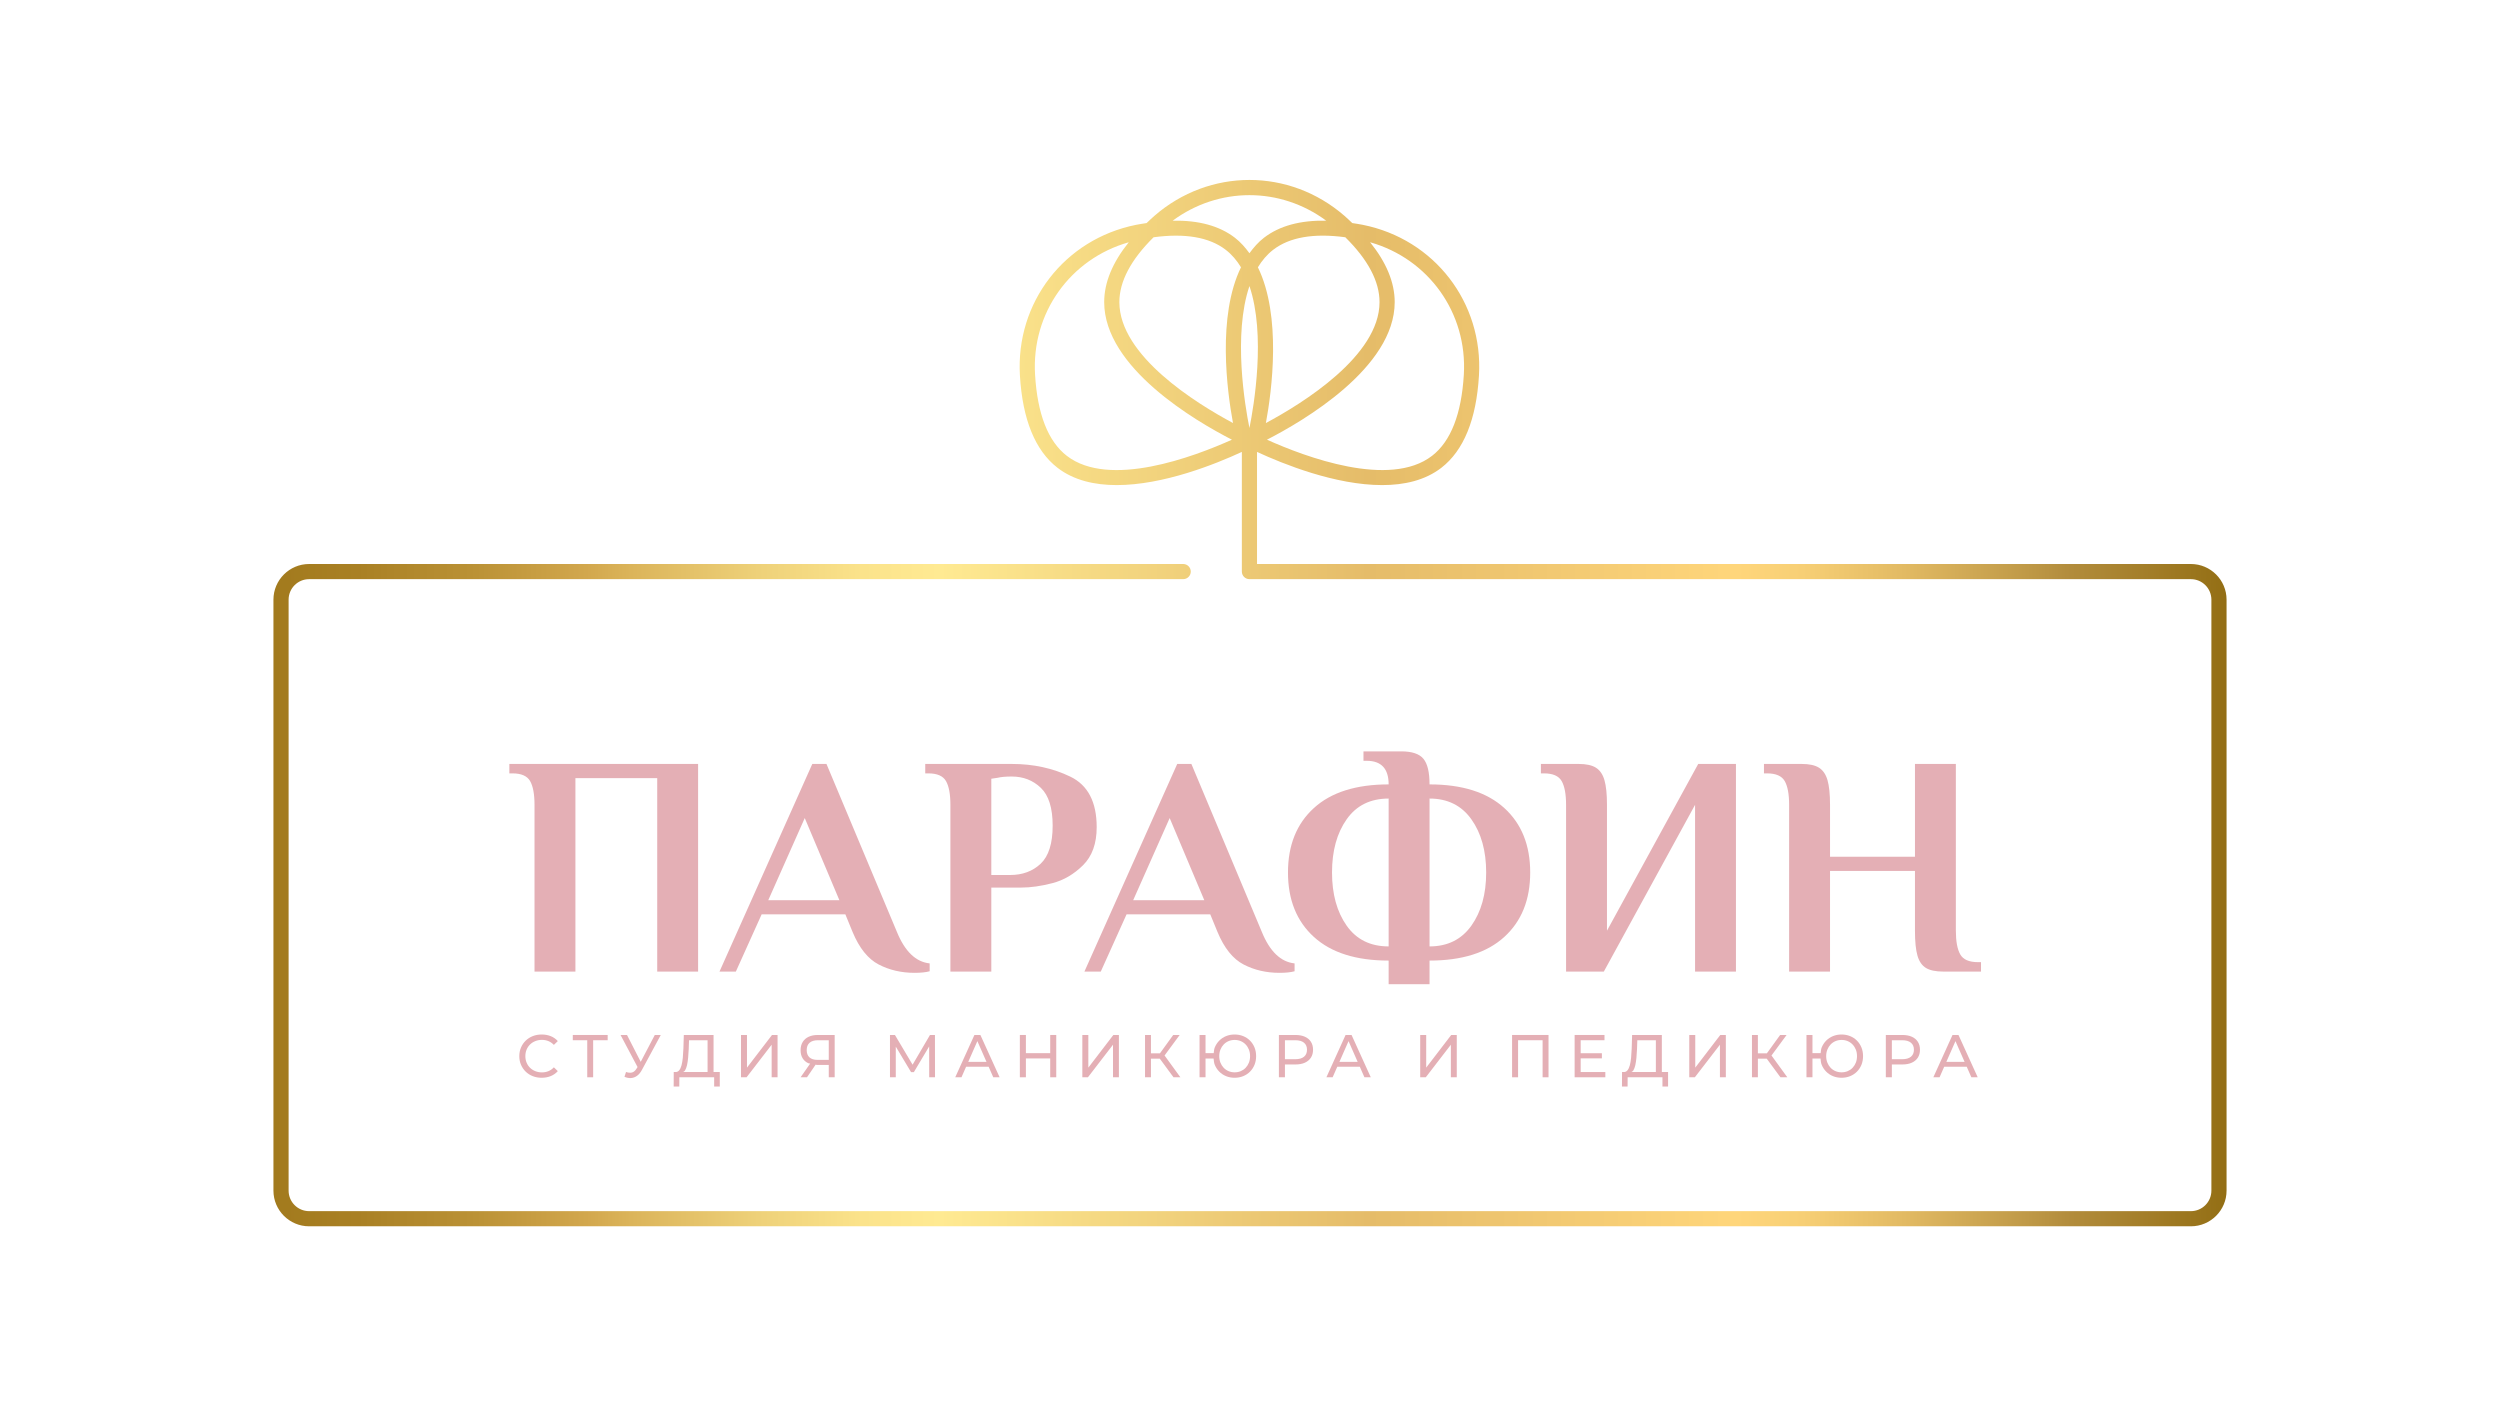 <?xml version="1.0" encoding="UTF-8"?> <svg xmlns="http://www.w3.org/2000/svg" xmlns:xlink="http://www.w3.org/1999/xlink" version="1.1" id="Layer_1" x="0px" y="0px" viewBox="0 0 1920 1080" style="enable-background:new 0 0 1920 1080;" xml:space="preserve"> <style type="text/css"> .st0{fill:url(#SVGID_1_);} .st1{fill:#E4AFB5;} </style> <g> <linearGradient id="SVGID_1_" gradientUnits="userSpaceOnUse" x1="210" y1="540" x2="1710" y2="540"> <stop offset="3.956734e-07" style="stop-color:#A27A1D"></stop> <stop offset="0.043" style="stop-color:#A98024"></stop> <stop offset="0.104" style="stop-color:#BB9236"></stop> <stop offset="0.16" style="stop-color:#D2A74D"></stop> <stop offset="0.183" style="stop-color:#DBB45A"></stop> <stop offset="0.248" style="stop-color:#EED179"></stop> <stop offset="0.302" style="stop-color:#FBE38B"></stop> <stop offset="0.341" style="stop-color:#FFEA92"></stop> <stop offset="0.387" style="stop-color:#F9E089"></stop> <stop offset="0.561" style="stop-color:#E5BC69"></stop> <stop offset="0.743" style="stop-color:#FED57A"></stop> <stop offset="0.749" style="stop-color:#FFD67B"></stop> <stop offset="0.783" style="stop-color:#F7CF75"></stop> <stop offset="0.835" style="stop-color:#E2BA63"></stop> <stop offset="0.898" style="stop-color:#BF9947"></stop> <stop offset="0.918" style="stop-color:#B38D3D"></stop> <stop offset="0.991" style="stop-color:#977219"></stop> <stop offset="1" style="stop-color:#936E14"></stop> </linearGradient> <path class="st0" d="M1682.611,433.156H965.394v-86.087c20.193,9.35,60.216,25.483,96.082,25.483 c16.935,0,32.932-3.607,45.43-13.245c17.179-13.245,26.927-37.091,28.945-70.885c3.33-56.039-34.205-104.723-89.24-115.756 c-2.768-0.554-5.402-0.935-8.062-1.349c-1.927-1.824-3.806-3.648-5.902-5.472c-42.331-36.854-103.823-36.854-146.154,0 c-2.096,1.824-3.973,3.649-5.899,5.474c-2.662,0.415-5.296,0.795-8.066,1.348c-55.049,11.039-92.571,59.723-89.228,115.756 c2.006,33.78,11.74,57.633,28.932,70.885c12.499,9.638,28.495,13.245,45.443,13.245c35.863,0,75.877-16.132,96.069-25.481v91.904 c0,3.215,2.61,5.819,5.825,5.819h723.041c8.68,0,15.739,7.066,15.739,15.752v453.867c0,8.68-7.059,15.746-15.739,15.746H237.389 c-8.68,0-15.739-7.066-15.739-15.746V460.545c0-8.686,7.06-15.752,15.739-15.752h671.297c3.215,0,5.825-2.604,5.825-5.819 c0-3.215-2.61-5.819-5.825-5.819H237.389c-15.096,0-27.389,12.287-27.389,27.389v453.867c0,15.103,12.293,27.383,27.389,27.383 h1445.221c15.096,0,27.389-12.28,27.389-27.383V460.545C1710,445.442,1697.707,433.156,1682.611,433.156z M885.939,182.223 c24.229-3.26,42.852-0.055,55.396,9.61c4.716,3.633,8.564,8.22,11.745,13.443c-18.289,37.436-10.739,94.816-6.145,119.616 c-28.376-15.198-87.267-51.678-87.267-92.856C859.669,216.18,868.506,199.457,885.939,182.223z M1033.199,182.216 c17.445,17.232,26.284,33.957,26.284,49.82c0,41.177-58.897,77.657-87.278,92.855c4.599-24.806,12.15-82.183-6.142-119.617 c3.179-5.223,7.027-9.809,11.74-13.442C990.349,182.167,1008.954,178.942,1033.199,182.216z M959.569,328.714 c-3.456-17.064-12.695-71.523,0.003-109.017C972.271,257.191,963.025,311.65,959.569,328.714z M1124.227,287.728 c-1.813,30.283-10.03,51.262-24.419,62.359c-32.6,25.148-97.396,0.809-126.779-12.401c27.839-14.273,98.104-55.279,98.104-105.65 c0-15.122-6.436-30.524-18.89-45.991C1097.153,198.791,1127.046,240.297,1124.227,287.728z M959.569,149.875 c20.663,0,41.306,6.56,58.968,19.612c-19.816-0.4-35.886,3.911-47.832,13.126c-4.35,3.352-7.911,7.464-11.134,11.875 c-3.224-4.411-6.788-8.523-11.137-11.875c-11.946-9.212-28.026-13.517-47.84-13.119 C918.257,156.439,938.903,149.875,959.569,149.875z M819.33,350.087c-14.402-11.104-22.606-32.083-24.406-62.359 c-2.832-47.436,27.065-88.939,71.984-101.685c-12.454,15.471-18.89,30.873-18.89,45.993c0,50.372,70.261,91.38,98.094,105.651 C916.733,350.901,851.965,375.247,819.33,350.087z"></path> <g> <g> <path class="st1" d="M407.126,599.877c2.25,3.948,3.382,10.03,3.382,18.24v128.055h31.414V597.582h62.816v148.591h31.401V586.71 H391.181v7.246h2.417C400.363,593.956,404.863,595.936,407.126,599.877z"></path> <path class="st1" d="M713.978,745.928v-6.037c-10.634-1.125-19.018-9.181-25.139-24.162l-54.11-129.019H623.85l-71.277,159.463 h12.563l19.815-43.971h64.269l5.555,13.528c5.156,12.409,11.843,20.741,20.06,25.004c8.217,4.276,17.398,6.404,27.544,6.404 C707.201,747.137,711.072,746.732,713.978,745.928z M590.031,691.33l28.02-63.06l26.579,63.06H590.031z"></path> <path class="st1" d="M761.324,746.173V681.66h22.953c7.24,0,15.212-1.119,23.918-3.382c8.693-2.25,16.549-6.841,23.557-13.772 c7.008-6.918,10.506-16.672,10.506-29.235c0-19.327-6.725-32.25-20.176-38.776s-28.47-9.786-45.057-9.786h-66.442v7.246H713 c6.764,0,11.264,1.98,13.528,5.922c2.25,3.948,3.382,10.03,3.382,18.24v128.055H761.324z M761.324,598.064l4.822-0.72 c2.585-0.643,6.198-0.971,10.879-0.971c8.86,0,16.305,2.9,22.349,8.699c6.044,5.799,9.065,15.463,9.065,28.997 c0,13.688-3.073,23.435-9.181,29.235c-6.134,5.793-13.939,8.693-23.442,8.693h-14.492V598.064z"></path> <path class="st1" d="M935.034,715.729c5.156,12.409,11.843,20.741,20.06,25.004c8.217,4.276,17.398,6.404,27.544,6.404 c4.822,0,8.693-0.405,11.599-1.209v-6.037c-10.634-1.125-19.018-9.181-25.139-24.162l-54.11-129.019h-10.879l-71.277,159.463 h12.563l19.815-43.971h64.269L935.034,715.729z M870.29,691.33l28.019-63.06l26.579,63.06H870.29z"></path> <path class="st1" d="M1155.268,620.535c-13.283-12.081-32.417-18.118-57.376-18.118c0-9.342-1.569-15.906-4.719-19.693 c-3.138-3.78-8.808-5.677-17.025-5.677h-28.997v7.246h2.417c11.264,0,16.909,6.044,16.909,18.125 c-24.972,0-44.093,6.037-57.376,18.118c-13.296,12.081-19.931,28.592-19.931,49.532s6.635,37.445,19.931,49.526 c13.283,12.081,32.404,18.125,57.376,18.125v18.118h31.414v-18.118c24.959,0,44.093-6.044,57.376-18.125 c13.296-12.081,19.931-28.585,19.931-49.526S1168.564,632.616,1155.268,620.535z M1066.478,726.846 c-14.016,0-24.766-5.317-32.25-15.945c-7.497-10.634-11.239-24.245-11.239-40.833c0-16.588,3.742-30.205,11.239-40.833 c7.484-10.634,18.234-15.945,32.25-15.945V726.846z M1130.026,710.901c-7.574,10.628-18.285,15.945-32.134,15.945V613.289 c13.849,0,24.56,5.311,32.134,15.945c7.561,10.628,11.354,24.245,11.354,40.833 C1141.381,686.655,1137.587,700.267,1130.026,710.901z"></path> <path class="st1" d="M1234.157,714.765v-96.647c0-8.21-0.656-14.531-1.942-18.967c-1.286-4.423-3.459-7.606-6.519-9.541 c-3.06-1.935-7.484-2.9-13.283-2.9h-28.997v7.246h2.417c6.764,0,11.264,1.98,13.528,5.922c2.25,3.948,3.382,10.03,3.382,18.24 v128.055h28.997l70.068-128.055v128.055h31.401V586.71h-28.984L1234.157,714.765z"></path> <path class="st1" d="M1505.48,733.005c-2.25-3.948-3.382-10.03-3.382-18.24V586.71h-31.401v71.277h-65.233v-39.869 c0-8.21-0.656-14.531-1.942-18.967c-1.286-4.423-3.459-7.606-6.52-9.541c-3.06-1.935-7.484-2.9-13.283-2.9h-28.997v7.246h2.417 c6.764,0,11.264,1.98,13.527,5.922c2.25,3.948,3.382,10.03,3.382,18.24v128.055h31.414v-77.314h65.233v45.906 c0,8.378,0.643,14.781,1.929,19.205c1.286,4.436,3.459,7.574,6.519,9.426c3.06,1.852,7.497,2.778,13.296,2.778h28.984v-7.246 h-2.405C1512.243,738.927,1507.743,736.953,1505.48,733.005z"></path> </g> <g> <path class="st1" d="M407.088,802.154c1.144-1.112,2.507-1.98,4.063-2.597c1.569-0.624,3.253-0.932,5.079-0.932 c1.775,0,3.42,0.321,4.976,0.952c1.543,0.637,2.932,1.601,4.166,2.9l3.022-2.919c-1.479-1.672-3.292-2.932-5.401-3.787 c-2.122-0.849-4.436-1.273-6.944-1.273c-2.482,0-4.758,0.405-6.854,1.228c-2.083,0.817-3.896,1.98-5.452,3.478 c-1.543,1.505-2.752,3.26-3.613,5.272c-0.874,2.012-1.299,4.224-1.299,6.635c0,2.417,0.424,4.629,1.299,6.642 c0.862,2.006,2.057,3.768,3.6,5.266c1.53,1.498,3.33,2.662,5.426,3.478c2.083,0.823,4.372,1.234,6.841,1.234 c2.546,0,4.874-0.437,6.995-1.299c2.109-0.868,3.922-2.135,5.401-3.806l-3.022-2.925c-1.234,1.331-2.623,2.315-4.166,2.945 c-1.556,0.636-3.202,0.952-4.976,0.952c-1.826,0-3.51-0.309-5.079-0.926c-1.556-0.617-2.919-1.485-4.063-2.597 c-1.144-1.119-2.032-2.437-2.662-3.973c-0.643-1.53-0.952-3.195-0.952-4.989s0.309-3.459,0.952-4.989 C405.056,804.591,405.943,803.266,407.088,802.154z"></path> <polygon class="st1" points="439.904,798.9 451.001,798.9 451.001,827.357 455.54,827.357 455.54,798.9 466.689,798.9 466.689,794.863 439.904,794.863 "></polygon> <path class="st1" d="M492.075,815.492l-10.535-20.63h-4.964l13.058,24.631l-0.714,1.132c-1.08,1.768-2.302,2.797-3.665,3.086 c-1.363,0.296-2.855,0.148-4.462-0.437l-1.209,3.71c1.71,0.746,3.382,1.061,5.041,0.952c1.659-0.109,3.202-0.682,4.642-1.717 c1.44-1.035,2.7-2.578,3.781-4.616l14.441-26.74h-4.603L492.075,815.492z"></path> <path class="st1" d="M548.008,794.863h-22.837l-0.321,10.448c-0.09,2.533-0.244,4.912-0.463,7.124 c-0.219,2.212-0.553,4.147-1.003,5.799c-0.45,1.659-1.067,2.945-1.852,3.858c-0.784,0.913-1.787,1.318-2.996,1.228h-1.106 l-0.051,11.142h4.321l0.039-7.104h26.734v7.104h4.321v-11.142h-4.784V794.863z M526.084,822.156 c0.656-1.08,1.183-2.462,1.556-4.153c0.373-1.685,0.656-3.581,0.849-5.684c0.206-2.102,0.36-4.301,0.45-6.59l0.231-6.828h14.248 v24.419H524.61C525.119,822.972,525.695,822.788,526.084,822.156z"></path> <polygon class="st1" points="573.687,819.931 573.687,794.863 569.084,794.863 569.084,827.357 573.366,827.357 592.629,802.34 592.629,827.357 597.168,827.357 597.168,794.863 592.899,794.863 "></polygon> <path class="st1" d="M621.072,796.232c-1.98,0.913-3.51,2.244-4.591,3.993c-1.093,1.749-1.633,3.864-1.633,6.339 c0,2.379,0.502,4.417,1.517,6.102c1.003,1.685,2.456,2.977,4.359,3.877c0.411,0.195,1.026,0.139,1.472,0.291l-7.349,10.523h4.925 l6.609-9.696c0.421,0.025,0.701,0.226,1.144,0.226h8.963v9.471h4.539v-32.494H627.99 C625.354,794.863,623.053,795.319,621.072,796.232z M636.49,798.9v15.09h-8.59c-2.765,0-4.835-0.649-6.249-1.948 c-1.402-1.305-2.109-3.144-2.109-5.529c0-2.501,0.746-4.398,2.225-5.684c1.492-1.286,3.626-1.929,6.404-1.929H636.49z"></path> <polygon class="st1" points="714.235,794.863 700.862,817.684 687.308,794.863 683.502,794.863 683.502,827.357 687.964,827.357 687.964,803.804 699.704,823.409 701.839,823.409 713.595,803.659 713.63,827.357 718.093,827.357 718.041,794.863 "></polygon> <path class="st1" d="M748.349,794.863l-14.723,32.494h4.784l3.57-8.12h17.279l3.57,8.12h4.873l-14.762-32.494H748.349z M743.614,815.521l7.005-15.934l7.005,15.934H743.614z"></path> <polygon class="st1" points="806.562,808.834 787.89,808.834 787.89,794.863 783.248,794.863 783.248,827.357 787.89,827.357 787.89,812.878 806.562,812.878 806.562,827.357 811.204,827.357 811.204,794.863 806.562,794.863 "></polygon> <polygon class="st1" points="835.841,819.931 835.841,794.863 831.238,794.863 831.238,827.357 835.52,827.357 854.782,802.34 854.782,827.357 859.321,827.357 859.321,794.863 855.052,794.863 "></polygon> <polygon class="st1" points="905.986,794.863 901.023,794.863 890.819,808.975 883.933,808.975 883.933,794.863 879.381,794.863 879.381,827.357 883.933,827.357 883.933,813.058 890.726,813.058 901.254,827.357 906.539,827.357 894.381,810.621 "></polygon> <path class="st1" d="M960.019,799.203c-1.492-1.498-3.253-2.662-5.272-3.478c-2.032-0.823-4.218-1.228-6.571-1.228 s-4.526,0.405-6.545,1.228c-2.006,0.817-3.755,1.98-5.246,3.478c-1.479,1.505-2.636,3.26-3.459,5.272 c-0.527,1.308-0.608,2.837-0.794,4.314h-6.278v-13.926h-4.603v32.494h4.603v-14.389h6.192c0.166,1.659,0.297,3.334,0.881,4.784 c0.823,2.006,1.98,3.768,3.459,5.266c1.492,1.498,3.24,2.662,5.246,3.478c2.019,0.823,4.192,1.234,6.545,1.234 s4.539-0.411,6.571-1.234c2.019-0.817,3.781-1.98,5.272-3.478c1.479-1.498,2.636-3.26,3.459-5.266 c0.81-2.012,1.222-4.224,1.222-6.642c0-2.411-0.411-4.623-1.222-6.635C962.655,802.462,961.498,800.707,960.019,799.203z M959.158,816.125c-0.604,1.517-1.44,2.829-2.507,3.948c-1.067,1.112-2.327,1.967-3.755,2.572 c-1.44,0.604-3.022,0.907-4.719,0.907c-1.633,0-3.176-0.302-4.616-0.907s-2.688-1.46-3.755-2.572 c-1.067-1.119-1.903-2.43-2.507-3.948s-0.913-3.189-0.913-5.015c0-1.826,0.309-3.498,0.913-5.015 c0.604-1.511,1.44-2.829,2.507-3.941c1.067-1.112,2.315-1.974,3.755-2.578s2.996-0.907,4.668-0.907 c1.672,0,3.228,0.302,4.668,0.907c1.427,0.604,2.688,1.466,3.755,2.578c1.067,1.112,1.903,2.43,2.507,3.941 c0.604,1.517,0.9,3.189,0.9,5.015C960.058,812.936,959.762,814.608,959.158,816.125z"></path> <path class="st1" d="M1002.158,796.213c-2.019-0.9-4.449-1.35-7.291-1.35h-12.679v32.494h4.642v-9.844h8.037 c2.842,0,5.272-0.45,7.291-1.369c2.006-0.907,3.549-2.212,4.642-3.896c1.08-1.685,1.62-3.703,1.62-6.057 c0-2.353-0.54-4.378-1.62-6.082C1005.707,798.412,1004.164,797.107,1002.158,796.213z M1001.476,811.573 c-1.53,1.273-3.78,1.903-6.751,1.903h-7.895V798.9h7.895c2.97,0,5.221,0.637,6.751,1.903c1.53,1.273,2.302,3.067,2.302,5.388 S1003.006,810.306,1001.476,811.573z"></path> <path class="st1" d="M1033.405,794.863l-14.723,32.494h4.784l3.57-8.12h17.279l3.57,8.12h4.874l-14.762-32.494H1033.405z M1028.67,815.521l7.005-15.934l7.005,15.934H1028.67z"></path> <polygon class="st1" points="1095.32,819.931 1095.32,794.863 1090.717,794.863 1090.717,827.357 1094.999,827.357 1114.261,802.34 1114.261,827.357 1118.801,827.357 1118.801,794.863 1114.531,794.863 "></polygon> <polygon class="st1" points="1161.273,827.357 1165.877,827.357 1165.877,798.9 1184.715,798.9 1184.715,827.357 1189.267,827.357 1189.267,794.863 1161.273,794.863 "></polygon> <polygon class="st1" points="1213.956,812.827 1230.248,812.827 1230.248,808.885 1213.956,808.885 1213.956,798.9 1232.254,798.9 1232.254,794.863 1209.314,794.863 1209.314,827.357 1232.897,827.357 1232.897,823.319 1213.956,823.319 "></polygon> <path class="st1" d="M1276.296,794.863h-22.837l-0.322,10.448c-0.09,2.533-0.244,4.912-0.463,7.124s-0.553,4.147-1.003,5.799 c-0.45,1.659-1.067,2.945-1.852,3.858c-0.784,0.913-1.787,1.318-2.996,1.228h-1.106l-0.051,11.142h4.321l0.039-7.104h26.734 v7.104h4.321v-11.142h-4.784V794.863z M1254.372,822.156c0.656-1.08,1.183-2.462,1.556-4.153 c0.373-1.685,0.656-3.581,0.849-5.684c0.206-2.102,0.36-4.301,0.45-6.59l0.231-6.828h14.248v24.419h-18.808 C1253.407,822.972,1253.983,822.788,1254.372,822.156z"></path> <polygon class="st1" points="1301.962,819.931 1301.962,794.863 1297.359,794.863 1297.359,827.357 1301.641,827.357 1320.903,802.34 1320.903,827.357 1325.443,827.357 1325.443,794.863 1321.173,794.863 "></polygon> <polygon class="st1" points="1372.108,794.863 1367.144,794.863 1356.94,808.975 1350.055,808.975 1350.055,794.863 1345.502,794.863 1345.502,827.357 1350.055,827.357 1350.055,813.058 1356.847,813.058 1367.375,827.357 1372.66,827.357 1360.502,810.621 "></polygon> <path class="st1" d="M1426.141,799.203c-1.492-1.498-3.253-2.662-5.272-3.478c-2.032-0.823-4.218-1.228-6.571-1.228 c-2.353,0-4.526,0.405-6.545,1.228c-2.006,0.817-3.755,1.98-5.246,3.478c-1.479,1.505-2.636,3.26-3.459,5.272 c-0.527,1.308-0.608,2.837-0.794,4.314h-6.278v-13.926h-4.604v32.494h4.604v-14.389h6.192c0.166,1.659,0.297,3.334,0.881,4.784 c0.823,2.006,1.98,3.768,3.459,5.266c1.492,1.498,3.24,2.662,5.246,3.478c2.019,0.823,4.192,1.234,6.545,1.234 c2.353,0,4.539-0.411,6.571-1.234c2.019-0.817,3.781-1.98,5.272-3.478c1.479-1.498,2.636-3.26,3.459-5.266 c0.81-2.012,1.222-4.224,1.222-6.642c0-2.411-0.411-4.623-1.222-6.635C1428.776,802.462,1427.619,800.707,1426.141,799.203z M1425.279,816.125c-0.604,1.517-1.44,2.829-2.507,3.948c-1.067,1.112-2.328,1.967-3.755,2.572 c-1.44,0.604-3.022,0.907-4.719,0.907c-1.633,0-3.176-0.302-4.616-0.907s-2.688-1.46-3.755-2.572 c-1.067-1.119-1.903-2.43-2.507-3.948s-0.913-3.189-0.913-5.015c0-1.826,0.309-3.498,0.913-5.015 c0.604-1.511,1.44-2.829,2.507-3.941c1.067-1.112,2.315-1.974,3.755-2.578s2.996-0.907,4.668-0.907s3.228,0.302,4.668,0.907 c1.427,0.604,2.688,1.466,3.755,2.578c1.067,1.112,1.903,2.43,2.507,3.941c0.604,1.517,0.9,3.189,0.9,5.015 C1426.179,812.936,1425.883,814.608,1425.279,816.125z"></path> <path class="st1" d="M1468.279,796.213c-2.019-0.9-4.449-1.35-7.291-1.35h-12.679v32.494h4.642v-9.844h8.037 c2.842,0,5.272-0.45,7.291-1.369c2.006-0.907,3.549-2.212,4.642-3.896c1.08-1.685,1.62-3.703,1.62-6.057 c0-2.353-0.54-4.378-1.62-6.082C1471.828,798.412,1470.285,797.107,1468.279,796.213z M1467.597,811.573 c-1.53,1.273-3.781,1.903-6.751,1.903h-7.895V798.9h7.895c2.97,0,5.221,0.637,6.751,1.903c1.53,1.273,2.302,3.067,2.302,5.388 S1469.128,810.306,1467.597,811.573z"></path> <path class="st1" d="M1499.526,794.863l-14.723,32.494h4.783l3.57-8.12h17.279l3.57,8.12h4.874l-14.762-32.494H1499.526z M1494.791,815.521l7.005-15.934l7.005,15.934H1494.791z"></path> </g> </g> </g> </svg> 
